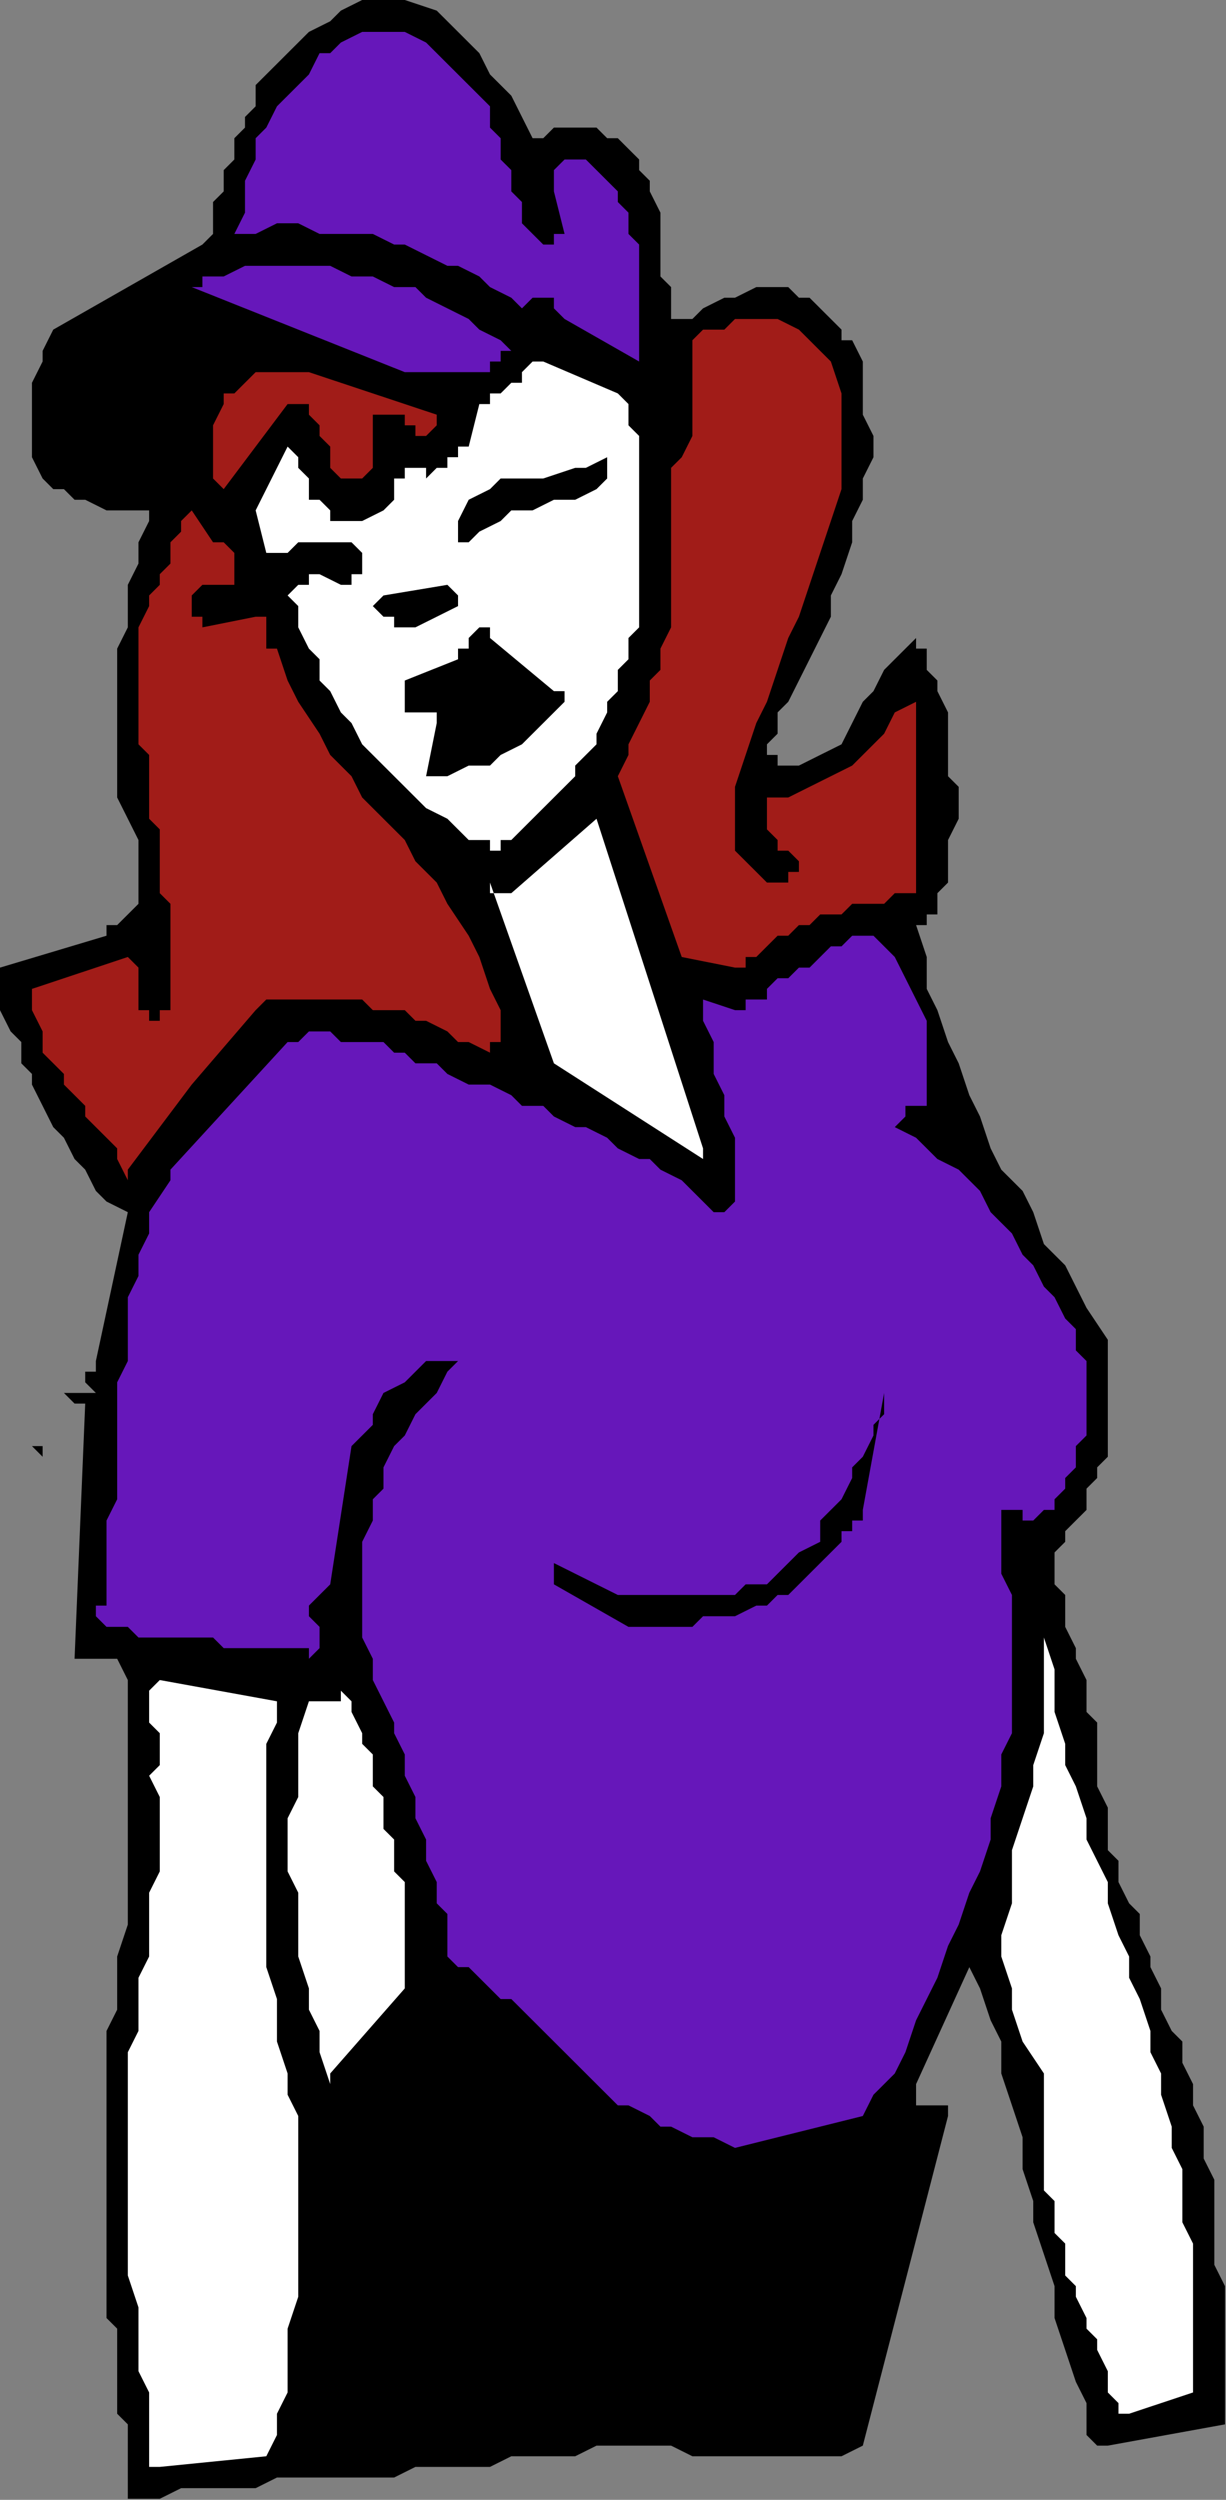 <?xml version="1.0" encoding="UTF-8" standalone="no"?>
<svg
   xmlns:dc="http://purl.org/dc/elements/1.1/"
   xmlns:cc="http://creativecommons.org/ns#"
   xmlns:rdf="http://www.w3.org/1999/02/22-rdf-syntax-ns#"
   xmlns:svg="http://www.w3.org/2000/svg"
   xmlns="http://www.w3.org/2000/svg"
   xmlns:sodipodi="http://sodipodi.sourceforge.net/DTD/sodipodi-0.dtd"
   xmlns:inkscape="http://www.inkscape.org/namespaces/inkscape"
   version="1.0"
   width="30.556mm"
   height="62.281mm"
   id="svg43"
   sodipodi:docname="FSA06157.WMF">
  <rect width="100%" height="100%" fill="#808080" stroke="none"/>
  <sodipodi:namedview
     pagecolor="#ffffff"
     bordercolor="#666666"
     borderopacity="1"
     objecttolerance="10"
     gridtolerance="10"
     guidetolerance="10"
     inkscape:pageopacity="0"
     inkscape:pageshadow="2"
     inkscape:window-width="640"
     inkscape:window-height="480"
     id="namedview45" />
  <defs
     id="defs3">
    <pattern
       id="WMFhbasepattern"
       patternUnits="userSpaceOnUse"
       width="6"
       height="6"
       x="0"
       y="0" />
  </defs>
  <path
     style="fill:#000000;fill-rule:evenodd;fill-opacity:1;stroke:none;"
     d="  M 13.044,235.296   L 15.051,235.296   L 17.058,234.295   L 20.068,234.295   L 22.075,234.295   L 24.082,234.295   L 26.089,233.293   L 28.095,233.293   L 30.102,233.293   L 33.112,233.293   L 35.119,233.293   L 37.126,233.293   L 39.133,232.292   L 41.14,232.292   L 43.147,232.292   L 46.157,232.292   L 48.164,231.291   L 50.17,231.291   L 52.177,231.291   L 54.184,231.291   L 56.191,230.29   L 58.198,230.29   L 60.205,230.29   L 63.215,230.29   L 65.222,231.291   L 67.228,231.291   L 69.235,231.291   L 71.242,231.291   L 73.249,231.291   L 75.256,231.291   L 77.262,231.291   L 79.269,231.291   L 81.276,230.29   L 89.303,199.251   L 89.303,198.249   L 89.303,198.249   L 89.303,198.249   L 88.3,198.249   L 88.3,198.249   L 87.297,198.249   L 87.297,198.249   L 86.293,198.249   L 86.293,197.248   L 86.293,197.248   L 86.293,197.248   L 86.293,196.247   L 91.31,185.233   L 92.314,187.236   L 93.317,190.239   L 94.32,192.242   L 94.32,195.246   L 95.324,198.249   L 96.327,201.253   L 96.327,204.257   L 97.331,207.261   L 97.331,209.263   L 98.334,212.267   L 99.337,215.271   L 99.337,218.275   L 100.341,221.278   L 101.344,224.282   L 102.348,226.285   L 102.348,229.288   L 103.351,230.29   L 103.351,230.29   L 104.355,230.29   L 104.355,230.29   L 115.392,228.287   L 115.392,226.285   L 115.392,224.282   L 115.392,222.28   L 115.392,220.277   L 115.392,218.275   L 115.392,216.272   L 115.392,215.271   L 114.389,213.268   L 114.389,211.266   L 114.389,209.263   L 114.389,207.261   L 114.389,205.258   L 113.385,203.256   L 113.385,201.253   L 113.385,200.252   L 112.382,198.249   L 112.382,196.247   L 111.378,194.244   L 111.378,192.242   L 110.375,191.241   L 109.372,189.238   L 109.372,187.236   L 108.368,185.233   L 108.368,184.232   L 107.365,182.229   L 107.365,180.227   L 106.361,179.225   L 105.358,177.223   L 105.358,175.22   L 104.355,174.219   L 104.355,172.217   L 104.355,170.214   L 103.351,168.212   L 103.351,167.21   L 103.351,165.208   L 103.351,164.207   L 103.351,162.204   L 102.348,161.203   L 102.348,159.2   L 102.348,158.199   L 101.344,156.196   L 101.344,155.195   L 100.341,153.193   L 100.341,152.191   L 100.341,150.189   L 99.337,149.188   L 99.337,147.185   L 99.337,146.184   L 100.341,145.183   L 100.341,144.181   L 101.344,143.18   L 102.348,142.179   L 102.348,140.176   L 103.351,139.175   L 103.351,138.174   L 104.355,137.173   L 104.355,135.17   L 104.355,134.169   L 104.355,133.168   L 104.355,131.165   L 104.355,130.164   L 104.355,128.161   L 104.355,127.16   L 104.355,126.159   L 102.348,123.155   L 101.344,121.152   L 100.341,119.15   L 98.334,117.147   L 97.331,114.144   L 96.327,112.141   L 94.32,110.139   L 93.317,108.136   L 92.314,105.132   L 91.31,103.13   L 90.307,100.126   L 89.303,98.123   L 88.3,95.12   L 87.297,93.117   L 87.297,90.113   L 86.293,87.11   L 87.297,87.11   L 87.297,86.108   L 88.3,86.108   L 88.3,86.108   L 88.3,84.106   L 89.303,83.105   L 89.303,81.102   L 89.303,80.101   L 89.303,79.1   L 90.307,77.097   L 90.307,76.096   L 90.307,74.093   L 89.303,73.092   L 89.303,71.089   L 89.303,70.088   L 89.303,68.086   L 89.303,67.084   L 88.3,65.082   L 88.3,64.081   L 87.297,63.079   L 87.297,62.078   L 87.297,61.077   L 86.293,61.077   L 86.293,60.076   L 84.286,62.078   L 83.283,63.079   L 82.28,65.082   L 81.276,66.083   L 80.273,68.086   L 79.269,70.088   L 77.262,71.089   L 75.256,72.091   L 75.256,72.091   L 74.252,72.091   L 74.252,72.091   L 73.249,72.091   L 73.249,71.089   L 72.245,71.089   L 72.245,70.088   L 73.249,69.087   L 73.249,68.086   L 73.249,67.084   L 74.252,66.083   L 74.252,66.083   L 75.256,64.081   L 76.259,62.078   L 77.262,60.076   L 78.266,58.073   L 78.266,56.071   L 79.269,54.068   L 80.273,51.064   L 80.273,49.062   L 81.276,47.059   L 81.276,45.057   L 82.28,43.054   L 82.28,41.052   L 81.276,39.049   L 81.276,36.045   L 81.276,34.043   L 80.273,32.04   L 79.269,32.04   L 79.269,31.039   L 78.266,30.038   L 78.266,30.038   L 77.262,29.037   L 77.262,29.037   L 76.259,28.035   L 75.256,28.035   L 74.252,27.034   L 72.245,27.034   L 71.242,27.034   L 69.235,28.035   L 68.232,28.035   L 66.225,29.037   L 65.222,30.038   L 63.215,30.038   L 63.215,29.037   L 63.215,28.035   L 63.215,27.034   L 62.211,26.033   L 62.211,24.03   L 62.211,23.029   L 62.211,22.028   L 62.211,21.026   L 62.211,20.025   L 61.208,18.023   L 61.208,17.021   L 60.205,16.02   L 60.205,15.019   L 59.201,14.018   L 58.198,13.016   L 57.194,13.016   L 56.191,12.015   L 55.187,12.015   L 54.184,12.015   L 53.181,12.015   L 53.181,12.015   L 52.177,12.015   L 51.174,13.016   L 50.17,13.016   L 49.167,11.014   L 48.164,9.011   L 46.157,7.009   L 45.153,5.006   L 43.147,3.004   L 41.14,1.001   L 38.13,0   L 35.119,0   L 34.116,0   L 32.109,1.001   L 31.106,2.003   L 29.099,3.004   L 28.095,4.005   L 27.092,5.006   L 26.089,6.008   L 25.085,7.009   L 24.082,8.01   L 24.082,9.011   L 24.082,10.013   L 23.078,11.014   L 23.078,12.015   L 22.075,13.016   L 22.075,14.018   L 22.075,15.019   L 21.072,16.02   L 21.072,17.021   L 21.072,18.023   L 20.068,19.024   L 20.068,20.025   L 20.068,21.026   L 20.068,22.028   L 19.065,23.029   L 5.017,31.039   L 4.014,33.042   L 4.014,34.043   L 3.01,36.045   L 3.01,38.048   L 3.01,39.049   L 3.01,41.052   L 3.01,43.054   L 4.014,45.057   L 5.017,46.058   L 6.02,46.058   L 7.024,47.059   L 8.027,47.059   L 10.034,48.06   L 11.037,48.06   L 13.044,48.06   L 14.048,48.06   L 14.048,49.062   L 13.044,51.064   L 13.044,53.067   L 12.041,55.069   L 12.041,57.072   L 12.041,59.074   L 11.037,61.077   L 11.037,63.079   L 11.037,65.082   L 11.037,67.084   L 11.037,69.087   L 11.037,71.089   L 11.037,73.092   L 11.037,75.094   L 12.041,77.097   L 13.044,79.1   L 13.044,80.101   L 13.044,82.103   L 13.044,83.105   L 13.044,84.106   L 13.044,85.107   L 12.041,86.108   L 12.041,86.108   L 11.037,87.11   L 11.037,87.11   L 10.034,87.11   L 10.034,88.111   L 10.034,88.111   L 0,91.115   L 0,92.116   L 0,94.118   L 0,95.12   L 1.003,97.122   L 2.007,98.123   L 2.007,100.126   L 3.01,101.127   L 3.01,102.128   L 4.014,104.131   L 5.017,106.134   L 6.02,107.135   L 7.024,109.137   L 8.027,110.139   L 9.031,112.141   L 10.034,113.142   L 12.041,114.144   L 9.031,128.161   L 9.031,129.162   L 8.027,129.162   L 8.027,130.164   L 9.031,131.165   L 8.027,131.165   L 8.027,131.165   L 7.024,131.165   L 7.024,131.165   L 6.02,131.165   L 6.02,131.165   L 5.017,131.165   L 5.017,131.165   L 5.017,131.165   L 6.02,131.165   L 6.02,131.165   L 6.02,131.165   L 7.024,132.166   L 7.024,132.166   L 7.024,132.166   L 8.027,132.166   L 7.024,156.196   L 7.024,156.196   L 8.027,156.196   L 8.027,156.196   L 9.031,156.196   L 9.031,156.196   L 10.034,156.196   L 11.037,156.196   L 11.037,156.196   L 12.041,158.199   L 12.041,159.2   L 12.041,160.202   L 12.041,161.203   L 12.041,163.205   L 12.041,165.208   L 12.041,166.209   L 12.041,168.212   L 12.041,170.214   L 12.041,173.218   L 12.041,176.222   L 12.041,178.224   L 12.041,181.228   L 11.037,184.232   L 11.037,186.234   L 11.037,189.238   L 10.034,191.241   L 10.034,194.244   L 10.034,197.248   L 10.034,199.251   L 10.034,202.254   L 10.034,205.258   L 10.034,207.261   L 10.034,210.265   L 10.034,212.267   L 10.034,213.268   L 10.034,215.271   L 10.034,216.272   L 10.034,218.275   L 11.037,219.276   L 11.037,221.278   L 11.037,222.28   L 11.037,224.282   L 11.037,226.285   L 11.037,227.286   L 12.041,228.287   L 12.041,230.29   L 12.041,232.292   L 12.041,233.293   L 12.041,235.296   L 12.041,235.296   L 12.041,235.296   L 13.044,235.296   L 13.044,235.296  z "
     id="path5" />
  <path
     style="fill:#ffffff;fill-rule:evenodd;fill-opacity:1;stroke:none;"
     d="  M 15.051,232.292   L 25.085,231.291   L 26.089,229.288   L 26.089,227.286   L 27.092,225.283   L 27.092,223.281   L 27.092,221.278   L 27.092,219.276   L 28.095,216.272   L 28.095,214.27   L 28.095,212.267   L 28.095,210.265   L 28.095,208.262   L 28.095,206.259   L 28.095,203.256   L 28.095,201.253   L 28.095,199.251   L 27.092,197.248   L 27.092,195.246   L 26.089,192.242   L 26.089,190.239   L 26.089,188.237   L 25.085,185.233   L 25.085,183.231   L 25.085,181.228   L 25.085,178.224   L 25.085,176.222   L 25.085,174.219   L 25.085,171.215   L 25.085,169.213   L 25.085,167.21   L 25.085,164.207   L 26.089,162.204   L 26.089,160.202   L 15.051,158.199   L 14.048,159.2   L 14.048,160.202   L 14.048,161.203   L 14.048,162.204   L 15.051,163.205   L 15.051,164.207   L 15.051,166.209   L 14.048,167.21   L 15.051,169.213   L 15.051,171.215   L 15.051,173.218   L 15.051,175.22   L 15.051,176.222   L 14.048,178.224   L 14.048,180.227   L 14.048,182.229   L 14.048,184.232   L 13.044,186.234   L 13.044,188.237   L 13.044,190.239   L 13.044,191.241   L 12.041,193.243   L 12.041,195.246   L 12.041,197.248   L 12.041,199.251   L 12.041,201.253   L 12.041,204.257   L 12.041,206.259   L 12.041,208.262   L 12.041,210.265   L 12.041,212.267   L 12.041,214.27   L 13.044,217.273   L 13.044,219.276   L 13.044,221.278   L 13.044,223.281   L 14.048,225.283   L 14.048,227.286   L 14.048,229.288   L 14.048,232.292   L 14.048,232.292   L 15.051,232.292   L 15.051,232.292   L 15.051,232.292  z "
     id="path7" />
  <path
     style="fill:#000000;fill-rule:evenodd;fill-opacity:1;stroke:none;"
     d="  M 30.102,230.29   L 33.112,230.29   L 36.123,230.29   L 39.133,230.29   L 42.143,230.29   L 45.153,230.29   L 48.164,229.288   L 51.174,229.288   L 54.184,229.288   L 57.194,228.287   L 60.205,228.287   L 63.215,228.287   L 66.225,228.287   L 69.235,228.287   L 72.245,228.287   L 75.256,228.287   L 78.266,229.288   L 79.269,227.286   L 79.269,226.285   L 80.273,224.282   L 81.276,223.281   L 81.276,221.278   L 82.28,220.277   L 82.28,218.275   L 83.283,217.273   L 83.283,215.271   L 83.283,214.27   L 84.286,212.267   L 84.286,211.266   L 85.29,209.263   L 85.29,208.262   L 86.293,206.259   L 86.293,205.258   L 86.293,204.257   L 86.293,204.257   L 86.293,203.256   L 86.293,202.254   L 87.297,202.254   L 87.297,201.253   L 87.297,201.253   L 87.297,200.252   L 86.293,201.253   L 85.29,201.253   L 85.29,201.253   L 84.286,201.253   L 83.283,201.253   L 83.283,202.254   L 82.28,202.254   L 81.276,202.254   L 80.273,203.256   L 78.266,203.256   L 77.262,204.257   L 75.256,204.257   L 74.252,204.257   L 73.249,205.258   L 71.242,205.258   L 70.239,205.258   L 68.232,205.258   L 67.228,205.258   L 65.222,204.257   L 64.218,204.257   L 63.215,204.257   L 61.208,203.256   L 60.205,203.256   L 59.201,202.254   L 57.194,201.253   L 56.191,200.252   L 54.184,199.251   L 53.181,198.249   L 52.177,196.247   L 51.174,195.246   L 50.17,194.244   L 49.167,193.243   L 48.164,192.242   L 47.16,192.242   L 46.157,191.241   L 45.153,191.241   L 45.153,190.239   L 44.15,189.238   L 43.147,189.238   L 42.143,188.237   L 31.106,200.252   L 30.102,229.288   L 30.102,229.288   L 30.102,229.288   L 30.102,230.29   L 30.102,230.29   L 30.102,230.29   L 30.102,230.29   L 30.102,230.29   L 30.102,230.29  z "
     id="path9" />
  <path
     style="fill:#ffffff;fill-rule:evenodd;fill-opacity:1;stroke:none;"
     d="  M 106.361,227.286   L 112.382,225.283   L 112.382,222.28   L 112.382,220.277   L 112.382,218.275   L 112.382,215.271   L 112.382,213.268   L 112.382,211.266   L 111.378,209.263   L 111.378,206.259   L 111.378,204.257   L 110.375,202.254   L 110.375,200.252   L 109.372,197.248   L 109.372,195.246   L 108.368,193.243   L 108.368,191.241   L 107.365,188.237   L 106.361,186.234   L 106.361,184.232   L 105.358,182.229   L 104.355,179.225   L 104.355,177.223   L 103.351,175.22   L 102.348,173.218   L 102.348,171.215   L 101.344,168.212   L 100.341,166.209   L 100.341,164.207   L 99.337,161.203   L 99.337,159.2   L 99.337,157.198   L 98.334,154.194   L 98.334,152.191   L 98.334,155.195   L 98.334,157.198   L 98.334,160.202   L 98.334,163.205   L 97.331,166.209   L 97.331,168.212   L 96.327,171.215   L 95.324,174.219   L 95.324,176.222   L 95.324,179.225   L 94.32,182.229   L 94.32,184.232   L 95.324,187.236   L 95.324,189.238   L 96.327,192.242   L 98.334,195.246   L 98.334,196.247   L 98.334,197.248   L 98.334,199.251   L 98.334,200.252   L 98.334,202.254   L 98.334,203.256   L 98.334,204.257   L 98.334,206.259   L 99.337,207.261   L 99.337,208.262   L 99.337,210.265   L 100.341,211.266   L 100.341,212.267   L 100.341,214.27   L 101.344,215.271   L 101.344,216.272   L 102.348,218.275   L 102.348,219.276   L 103.351,220.277   L 103.351,221.278   L 104.355,223.281   L 104.355,224.282   L 104.355,225.283   L 105.358,226.285   L 105.358,226.285   L 105.358,227.286   L 105.358,227.286   L 106.361,227.286  z "
     id="path11" />
  <path
     style="fill:#6617ba;fill-rule:evenodd;fill-opacity:1;stroke:none;"
     d="  M 69.235,202.254   L 81.276,199.251   L 82.28,197.248   L 84.286,195.246   L 85.29,193.243   L 86.293,190.239   L 87.297,188.237   L 88.3,186.234   L 89.303,183.231   L 90.307,181.228   L 91.31,178.224   L 92.314,176.222   L 93.317,173.218   L 93.317,171.215   L 94.32,168.212   L 94.32,165.208   L 95.324,163.205   L 95.324,160.202   L 95.324,158.199   L 95.324,156.196   L 95.324,155.195   L 95.324,153.193   L 95.324,151.19   L 95.324,150.189   L 94.32,148.186   L 94.32,147.185   L 94.32,144.181   L 94.32,144.181   L 94.32,143.18   L 94.32,143.18   L 94.32,142.179   L 95.324,142.179   L 95.324,142.179   L 95.324,142.179   L 96.327,142.179   L 96.327,142.179   L 96.327,143.18   L 97.331,143.18   L 97.331,143.18   L 98.334,142.179   L 99.337,142.179   L 99.337,141.178   L 100.341,140.176   L 100.341,139.175   L 101.344,138.174   L 101.344,137.173   L 101.344,136.171   L 102.348,135.17   L 102.348,134.169   L 102.348,133.168   L 102.348,131.165   L 102.348,130.164   L 102.348,129.162   L 102.348,128.161   L 101.344,127.16   L 101.344,125.157   L 100.341,124.156   L 99.337,122.154   L 98.334,121.152   L 97.331,119.15   L 96.327,118.149   L 95.324,116.146   L 94.32,115.145   L 93.317,114.144   L 92.314,112.141   L 91.31,111.14   L 90.307,110.139   L 88.3,109.137   L 87.297,108.136   L 86.293,107.135   L 84.286,106.134   L 85.29,105.132   L 85.29,104.131   L 85.29,104.131   L 86.293,104.131   L 86.293,104.131   L 87.297,104.131   L 87.297,104.131   L 87.297,104.131   L 87.297,102.128   L 87.297,100.126   L 87.297,98.123   L 87.297,96.121   L 86.293,94.118   L 85.29,92.116   L 84.286,90.113   L 83.283,89.112   L 82.28,88.111   L 81.276,88.111   L 80.273,88.111   L 79.269,89.112   L 78.266,89.112   L 77.262,90.113   L 76.259,91.115   L 75.256,91.115   L 74.252,92.116   L 73.249,92.116   L 72.245,93.117   L 72.245,94.118   L 71.242,94.118   L 70.239,94.118   L 70.239,95.12   L 69.235,95.12   L 66.225,94.118   L 66.225,95.12   L 66.225,96.121   L 67.228,98.123   L 67.228,99.125   L 67.228,100.126   L 67.228,101.127   L 68.232,103.13   L 68.232,104.131   L 68.232,105.132   L 69.235,107.135   L 69.235,108.136   L 69.235,109.137   L 69.235,110.139   L 69.235,112.141   L 69.235,113.142   L 68.232,114.144   L 68.232,114.144   L 68.232,114.144   L 67.228,114.144   L 67.228,114.144   L 66.225,113.142   L 65.222,112.141   L 64.218,111.14   L 62.211,110.139   L 61.208,109.137   L 60.205,109.137   L 58.198,108.136   L 57.194,107.135   L 55.187,106.134   L 54.184,106.134   L 52.177,105.132   L 51.174,104.131   L 49.167,104.131   L 48.164,103.13   L 46.157,102.128   L 45.153,102.128   L 44.15,102.128   L 42.143,101.127   L 41.14,100.126   L 40.136,100.126   L 39.133,100.126   L 38.13,99.125   L 37.126,99.125   L 36.123,98.123   L 35.119,98.123   L 33.112,98.123   L 32.109,98.123   L 31.106,97.122   L 30.102,97.122   L 29.099,97.122   L 28.095,98.123   L 27.092,98.123   L 16.055,110.139   L 16.055,110.139   L 16.055,110.139   L 16.055,110.139   L 16.055,111.14   L 14.048,114.144   L 14.048,116.146   L 13.044,118.149   L 13.044,120.151   L 12.041,122.154   L 12.041,124.156   L 12.041,126.159   L 12.041,128.161   L 11.037,130.164   L 11.037,132.166   L 11.037,134.169   L 11.037,137.173   L 11.037,139.175   L 11.037,141.178   L 10.034,143.18   L 10.034,145.183   L 10.034,147.185   L 10.034,148.186   L 10.034,148.186   L 10.034,149.188   L 10.034,150.189   L 10.034,150.189   L 10.034,151.19   L 9.031,151.19   L 9.031,152.191   L 10.034,153.193   L 11.037,153.193   L 12.041,153.193   L 13.044,154.194   L 14.048,154.194   L 15.051,154.194   L 16.055,154.194   L 17.058,154.194   L 18.061,154.194   L 19.065,154.194   L 20.068,154.194   L 21.072,155.195   L 22.075,155.195   L 23.078,155.195   L 24.082,155.195   L 25.085,155.195   L 26.089,155.195   L 26.089,155.195   L 27.092,155.195   L 27.092,155.195   L 28.095,155.195   L 28.095,155.195   L 29.099,155.195   L 29.099,156.196   L 30.102,155.195   L 30.102,155.195   L 30.102,154.194   L 30.102,153.193   L 30.102,153.193   L 30.102,153.193   L 29.099,152.191   L 29.099,151.19   L 31.106,149.188   L 33.112,136.171   L 34.116,135.17   L 35.119,134.169   L 35.119,133.168   L 36.123,131.165   L 38.13,130.164   L 39.133,129.162   L 40.136,128.161   L 41.14,128.161   L 42.143,128.161   L 42.143,128.161   L 43.147,128.161   L 43.147,128.161   L 42.143,129.162   L 41.14,131.165   L 40.136,132.166   L 39.133,133.168   L 38.13,135.17   L 37.126,136.171   L 36.123,138.174   L 36.123,140.176   L 35.119,141.178   L 35.119,143.18   L 34.116,145.183   L 34.116,147.185   L 34.116,148.186   L 34.116,150.189   L 34.116,152.191   L 34.116,154.194   L 35.119,156.196   L 35.119,158.199   L 36.123,160.202   L 37.126,162.204   L 37.126,163.205   L 38.13,165.208   L 38.13,167.21   L 39.133,169.213   L 39.133,171.215   L 40.136,173.218   L 40.136,175.22   L 41.14,177.223   L 41.14,179.225   L 42.143,180.227   L 42.143,182.229   L 42.143,184.232   L 43.147,185.233   L 44.15,185.233   L 45.153,186.234   L 46.157,187.236   L 47.16,188.237   L 48.164,188.237   L 49.167,189.238   L 50.17,190.239   L 51.174,191.241   L 52.177,192.242   L 53.181,193.243   L 54.184,194.244   L 55.187,195.246   L 56.191,196.247   L 57.194,197.248   L 58.198,198.249   L 59.201,198.249   L 61.208,199.251   L 62.211,200.252   L 63.215,200.252   L 65.222,201.253   L 66.225,201.253   L 67.228,201.253   L 69.235,202.254  z "
     id="path13" />
  <path
     style="fill:#ffffff;fill-rule:evenodd;fill-opacity:1;stroke:none;"
     d="  M 31.106,195.246   L 38.13,187.236   L 38.13,186.234   L 38.13,185.233   L 38.13,184.232   L 38.13,183.231   L 38.13,182.229   L 38.13,181.228   L 38.13,180.227   L 38.13,178.224   L 38.13,177.223   L 37.126,176.222   L 37.126,175.22   L 37.126,174.219   L 37.126,173.218   L 36.123,172.217   L 36.123,170.214   L 36.123,169.213   L 35.119,168.212   L 35.119,166.209   L 35.119,165.208   L 34.116,164.207   L 34.116,163.205   L 33.112,161.203   L 33.112,160.202   L 32.109,159.2   L 32.109,160.202   L 31.106,160.202   L 31.106,160.202   L 30.102,160.202   L 29.099,160.202   L 29.099,160.202   L 29.099,160.202   L 29.099,160.202   L 28.095,163.205   L 28.095,165.208   L 28.095,167.21   L 28.095,169.213   L 27.092,171.215   L 27.092,173.218   L 27.092,176.222   L 28.095,178.224   L 28.095,180.227   L 28.095,182.229   L 28.095,184.232   L 29.099,187.236   L 29.099,189.238   L 30.102,191.241   L 30.102,193.243   L 31.106,196.247   L 31.106,195.246   L 31.106,195.246   L 31.106,195.246   L 31.106,195.246  z "
     id="path15" />
  <path
     style="fill:#000000;fill-rule:evenodd;fill-opacity:1;stroke:none;"
     d="  M 59.201,153.193   L 61.208,153.193   L 62.211,153.193   L 64.218,153.193   L 65.222,153.193   L 66.225,152.191   L 68.232,152.191   L 69.235,152.191   L 71.242,151.19   L 72.245,151.19   L 73.249,150.189   L 74.252,150.189   L 75.256,149.188   L 76.259,148.186   L 77.262,147.185   L 78.266,146.184   L 79.269,145.183   L 79.269,144.181   L 80.273,144.181   L 80.273,144.181   L 80.273,143.18   L 81.276,143.18   L 81.276,143.18   L 81.276,142.179   L 81.276,142.179   L 83.283,131.165   L 83.283,133.168   L 82.28,134.169   L 82.28,135.17   L 81.276,137.173   L 80.273,138.174   L 80.273,139.175   L 79.269,141.178   L 78.266,142.179   L 77.262,143.18   L 77.262,145.183   L 75.256,146.184   L 74.252,147.185   L 73.249,148.186   L 72.245,149.188   L 70.239,149.188   L 69.235,150.189   L 67.228,150.189   L 66.225,150.189   L 64.218,150.189   L 62.211,150.189   L 61.208,150.189   L 59.201,150.189   L 58.198,150.189   L 56.191,149.188   L 52.177,147.185   L 52.177,147.185   L 52.177,148.186   L 52.177,149.188   L 52.177,149.188   L 59.201,153.193  z "
     id="path17" />
  <path
     style="fill:#000000;fill-rule:evenodd;fill-opacity:1;stroke:none;"
     d="  M 4.014,138.174   L 4.014,137.173   L 4.014,137.173   L 4.014,136.171   L 4.014,136.171   L 3.01,136.171   L 4.014,137.173   L 4.014,137.173   L 4.014,138.174   L 4.014,138.174   L 4.014,138.174   L 4.014,138.174   L 4.014,138.174  z "
     id="path19" />
  <path
     style="fill:#a11c18;fill-rule:evenodd;fill-opacity:1;stroke:none;"
     d="  M 12.041,110.139   L 18.061,102.128   L 24.082,95.12   L 25.085,94.118   L 27.092,94.118   L 28.095,94.118   L 30.102,94.118   L 31.106,94.118   L 32.109,94.118   L 34.116,94.118   L 35.119,95.12   L 36.123,95.12   L 38.13,95.12   L 39.133,96.121   L 40.136,96.121   L 42.143,97.122   L 43.147,98.123   L 44.15,98.123   L 46.157,99.125   L 46.157,98.123   L 47.16,98.123   L 47.16,98.123   L 47.16,98.123   L 47.16,95.12   L 46.157,93.117   L 45.153,90.113   L 44.15,88.111   L 42.143,85.107   L 41.14,83.105   L 39.133,81.102   L 38.13,79.1   L 36.123,77.097   L 34.116,75.094   L 33.112,73.092   L 31.106,71.089   L 30.102,69.087   L 28.095,66.083   L 27.092,64.081   L 26.089,61.077   L 26.089,61.077   L 25.085,61.077   L 25.085,60.076   L 25.085,60.076   L 25.085,59.074   L 25.085,59.074   L 25.085,58.073   L 24.082,58.073   L 19.065,59.074   L 19.065,59.074   L 19.065,58.073   L 18.061,58.073   L 18.061,58.073   L 18.061,57.072   L 18.061,56.071   L 18.061,56.071   L 18.061,56.071   L 19.065,55.069   L 19.065,55.069   L 20.068,55.069   L 20.068,55.069   L 21.072,55.069   L 21.072,55.069   L 22.075,55.069   L 22.075,55.069   L 22.075,52.065   L 21.072,51.064   L 21.072,51.064   L 21.072,51.064   L 20.068,51.064   L 18.061,48.06   L 17.058,49.062   L 17.058,50.063   L 16.055,51.064   L 16.055,53.067   L 15.051,54.068   L 15.051,55.069   L 14.048,56.071   L 14.048,57.072   L 13.044,59.074   L 13.044,60.076   L 13.044,61.077   L 13.044,62.078   L 13.044,64.081   L 13.044,65.082   L 13.044,66.083   L 13.044,68.086   L 13.044,70.088   L 14.048,71.089   L 14.048,73.092   L 14.048,75.094   L 14.048,77.097   L 15.051,78.098   L 15.051,80.101   L 15.051,82.103   L 15.051,84.106   L 16.055,85.107   L 16.055,87.11   L 16.055,89.112   L 16.055,90.113   L 16.055,92.116   L 16.055,94.118   L 16.055,95.12   L 15.051,95.12   L 15.051,96.121   L 15.051,96.121   L 14.048,96.121   L 14.048,95.12   L 13.044,95.12   L 13.044,94.118   L 13.044,93.117   L 13.044,92.116   L 13.044,91.115   L 13.044,91.115   L 12.041,90.113   L 3.01,93.117   L 3.01,94.118   L 3.01,95.12   L 4.014,97.122   L 4.014,98.123   L 4.014,99.125   L 5.017,100.126   L 6.02,101.127   L 6.02,102.128   L 7.024,103.13   L 8.027,104.131   L 8.027,105.132   L 9.031,106.134   L 10.034,107.135   L 11.037,108.136   L 11.037,109.137   L 12.041,111.14   L 12.041,111.14   L 12.041,110.139   L 12.041,110.139   L 12.041,110.139  z "
     id="path21" />
  <path
     style="fill:#ffffff;fill-rule:evenodd;fill-opacity:1;stroke:none;"
     d="  M 66.225,108.136   L 56.191,77.097   L 48.164,84.106   L 47.16,84.106   L 47.16,84.106   L 46.157,84.106   L 46.157,83.105   L 52.177,100.126   L 66.225,109.137   L 66.225,109.137   L 66.225,108.136   L 66.225,108.136   L 66.225,108.136  z "
     id="path23" />
  <path
     style="fill:#a11c18;fill-rule:evenodd;fill-opacity:1;stroke:none;"
     d="  M 70.239,91.115   L 70.239,90.113   L 71.242,90.113   L 72.245,89.112   L 73.249,88.111   L 74.252,88.111   L 75.256,87.11   L 76.259,87.11   L 77.262,86.108   L 78.266,86.108   L 79.269,86.108   L 80.273,85.107   L 81.276,85.107   L 83.283,85.107   L 84.286,84.106   L 85.29,84.106   L 86.293,84.106   L 86.293,66.083   L 84.286,67.084   L 83.283,69.087   L 82.28,70.088   L 80.273,72.091   L 78.266,73.092   L 76.259,74.093   L 74.252,75.094   L 72.245,75.094   L 72.245,75.094   L 72.245,75.094   L 72.245,76.096   L 72.245,76.096   L 72.245,77.097   L 72.245,77.097   L 72.245,78.098   L 73.249,79.1   L 73.249,79.1   L 73.249,80.101   L 74.252,80.101   L 75.256,81.102   L 75.256,81.102   L 75.256,81.102   L 75.256,82.103   L 75.256,82.103   L 74.252,82.103   L 74.252,83.105   L 73.249,83.105   L 73.249,83.105   L 72.245,83.105   L 72.245,83.105   L 71.242,82.103   L 71.242,82.103   L 70.239,81.102   L 70.239,81.102   L 69.235,80.101   L 69.235,79.1   L 69.235,77.097   L 69.235,74.093   L 70.239,71.089   L 71.242,68.086   L 72.245,66.083   L 73.249,63.079   L 74.252,60.076   L 75.256,58.073   L 76.259,55.069   L 77.262,52.065   L 78.266,49.062   L 79.269,46.058   L 79.269,43.054   L 79.269,40.05   L 79.269,37.047   L 78.266,34.043   L 77.262,33.042   L 77.262,33.042   L 76.259,32.04   L 76.259,32.04   L 75.256,31.039   L 73.249,30.038   L 72.245,30.038   L 70.239,30.038   L 69.235,30.038   L 68.232,31.039   L 66.225,31.039   L 65.222,32.04   L 65.222,34.043   L 65.222,35.044   L 65.222,37.047   L 65.222,38.048   L 65.222,40.05   L 65.222,41.052   L 64.218,43.054   L 63.215,44.055   L 63.215,46.058   L 63.215,48.06   L 63.215,49.062   L 63.215,51.064   L 63.215,53.067   L 63.215,55.069   L 63.215,57.072   L 63.215,59.074   L 62.211,61.077   L 62.211,63.079   L 61.208,64.081   L 61.208,66.083   L 60.205,68.086   L 59.201,70.088   L 59.201,71.089   L 58.198,73.092   L 64.218,90.113   L 69.235,91.115   L 69.235,91.115   L 69.235,91.115   L 69.235,91.115   L 70.239,91.115  z "
     id="path25" />
  <path
     style="fill:#ffffff;fill-rule:evenodd;fill-opacity:1;stroke:none;"
     d="  M 47.16,79.1   L 48.164,79.1   L 49.167,78.098   L 50.17,77.097   L 51.174,76.096   L 52.177,75.094   L 53.181,74.093   L 54.184,73.092   L 54.184,72.091   L 55.187,71.089   L 56.191,70.088   L 56.191,69.087   L 57.194,67.084   L 57.194,66.083   L 58.198,65.082   L 58.198,63.079   L 59.201,62.078   L 59.201,60.076   L 60.205,59.074   L 60.205,57.072   L 60.205,55.069   L 60.205,54.068   L 60.205,52.065   L 60.205,50.063   L 60.205,49.062   L 60.205,47.059   L 60.205,46.058   L 60.205,44.055   L 60.205,43.054   L 60.205,41.052   L 59.201,40.05   L 59.201,38.048   L 58.198,37.047   L 51.174,34.043   L 50.17,34.043   L 49.167,35.044   L 49.167,36.045   L 48.164,36.045   L 47.16,37.047   L 46.157,37.047   L 46.157,38.048   L 45.153,38.048   L 44.15,42.053   L 43.147,42.053   L 43.147,43.054   L 42.143,43.054   L 42.143,43.054   L 42.143,44.055   L 41.14,44.055   L 41.14,44.055   L 40.136,45.057   L 40.136,44.055   L 39.133,44.055   L 39.133,44.055   L 38.13,44.055   L 38.13,44.055   L 38.13,45.057   L 37.126,45.057   L 37.126,46.058   L 37.126,46.058   L 37.126,47.059   L 37.126,47.059   L 36.123,48.06   L 34.116,49.062   L 33.112,49.062   L 32.109,49.062   L 31.106,49.062   L 31.106,48.06   L 30.102,47.059   L 29.099,47.059   L 29.099,46.058   L 29.099,45.057   L 28.095,44.055   L 28.095,44.055   L 28.095,43.054   L 27.092,42.053   L 24.082,48.06   L 25.085,52.065   L 26.089,52.065   L 27.092,52.065   L 28.095,51.064   L 29.099,51.064   L 31.106,51.064   L 32.109,51.064   L 33.112,51.064   L 34.116,52.065   L 34.116,53.067   L 34.116,53.067   L 34.116,53.067   L 34.116,54.068   L 34.116,54.068   L 33.112,54.068   L 33.112,55.069   L 32.109,55.069   L 30.102,54.068   L 29.099,54.068   L 29.099,55.069   L 28.095,55.069   L 27.092,56.071   L 28.095,57.072   L 28.095,59.074   L 29.099,61.077   L 30.102,62.078   L 30.102,64.081   L 31.106,65.082   L 32.109,67.084   L 33.112,68.086   L 34.116,70.088   L 35.119,71.089   L 36.123,72.091   L 38.13,74.093   L 39.133,75.094   L 40.136,76.096   L 42.143,77.097   L 43.147,78.098   L 44.15,79.1   L 44.15,79.1   L 45.153,79.1   L 45.153,79.1   L 45.153,79.1   L 46.157,79.1   L 46.157,80.101   L 46.157,80.101   L 46.157,80.101   L 47.16,80.101   L 47.16,79.1   L 47.16,79.1  z "
     id="path27" />
  <path
     style="fill:#000000;fill-rule:evenodd;fill-opacity:1;stroke:none;"
     d="  M 41.14,73.092   L 42.143,73.092   L 44.15,72.091   L 46.157,72.091   L 47.16,71.089   L 49.167,70.088   L 50.17,69.087   L 51.174,68.086   L 53.181,66.083   L 53.181,66.083   L 53.181,66.083   L 53.181,65.082   L 52.177,65.082   L 46.157,60.076   L 46.157,60.076   L 46.157,60.076   L 46.157,59.074   L 45.153,59.074   L 45.153,59.074   L 44.15,60.076   L 44.15,60.076   L 44.15,60.076   L 44.15,60.076   L 44.15,61.077   L 43.147,61.077   L 43.147,62.078   L 38.13,64.081   L 38.13,65.082   L 38.13,65.082   L 38.13,65.082   L 38.13,66.083   L 38.13,66.083   L 38.13,67.084   L 39.133,67.084   L 39.133,67.084   L 40.136,67.084   L 40.136,67.084   L 41.14,67.084   L 41.14,68.086   L 40.136,73.092   L 40.136,73.092   L 40.136,73.092   L 41.14,73.092   L 41.14,73.092  z "
     id="path29" />
  <path
     style="fill:#000000;fill-rule:evenodd;fill-opacity:1;stroke:none;"
     d="  M 39.133,59.074   L 43.147,57.072   L 43.147,57.072   L 43.147,57.072   L 43.147,57.072   L 43.147,56.071   L 43.147,56.071   L 43.147,56.071   L 42.143,55.069   L 42.143,55.069   L 36.123,56.071   L 36.123,56.071   L 35.119,57.072   L 36.123,58.073   L 36.123,58.073   L 37.126,58.073   L 37.126,58.073   L 37.126,59.074   L 38.13,59.074   L 38.13,59.074   L 38.13,59.074   L 39.133,59.074   L 39.133,59.074  z "
     id="path31" />
  <path
     style="fill:#000000;fill-rule:evenodd;fill-opacity:1;stroke:none;"
     d="  M 44.15,51.064   L 45.153,50.063   L 47.16,49.062   L 48.164,48.06   L 50.17,48.06   L 52.177,47.059   L 54.184,47.059   L 56.191,46.058   L 57.194,45.057   L 57.194,43.054   L 55.187,44.055   L 54.184,44.055   L 51.174,45.057   L 49.167,45.057   L 47.16,45.057   L 46.157,46.058   L 44.15,47.059   L 43.147,49.062   L 43.147,51.064   L 43.147,51.064   L 44.15,51.064   L 44.15,51.064   L 44.15,51.064  z "
     id="path33" />
  <path
     style="fill:#a11c18;fill-rule:evenodd;fill-opacity:1;stroke:none;"
     d="  M 21.072,46.058   L 27.092,38.048   L 27.092,38.048   L 28.095,38.048   L 28.095,38.048   L 29.099,38.048   L 29.099,39.049   L 29.099,39.049   L 30.102,40.05   L 30.102,40.05   L 30.102,41.052   L 30.102,41.052   L 31.106,42.053   L 31.106,43.054   L 31.106,43.054   L 31.106,44.055   L 31.106,44.055   L 32.109,45.057   L 32.109,45.057   L 32.109,45.057   L 33.112,45.057   L 33.112,45.057   L 33.112,45.057   L 33.112,45.057   L 34.116,45.057   L 34.116,45.057   L 34.116,45.057   L 35.119,44.055   L 35.119,43.054   L 35.119,43.054   L 35.119,42.053   L 35.119,41.052   L 35.119,41.052   L 35.119,40.05   L 35.119,40.05   L 35.119,39.049   L 36.123,39.049   L 36.123,39.049   L 37.126,39.049   L 37.126,39.049   L 38.13,39.049   L 38.13,40.05   L 38.13,40.05   L 39.133,40.05   L 39.133,41.052   L 40.136,41.052   L 40.136,41.052   L 41.14,40.05   L 41.14,40.05   L 41.14,39.049   L 29.099,35.044   L 24.082,35.044   L 23.078,36.045   L 22.075,37.047   L 21.072,37.047   L 21.072,38.048   L 20.068,40.05   L 20.068,41.052   L 20.068,42.053   L 20.068,43.054   L 20.068,44.055   L 20.068,44.055   L 20.068,45.057   L 20.068,45.057   L 21.072,46.058   L 21.072,46.058   L 21.072,47.059   L 21.072,46.058  z "
     id="path35" />
  <path
     style="fill:#000000;fill-rule:evenodd;fill-opacity:1;stroke:none;"
     d="  M 10.034,45.057   L 16.055,45.057   L 17.058,43.054   L 17.058,42.053   L 17.058,40.05   L 18.061,38.048   L 18.061,37.047   L 19.065,36.045   L 20.068,34.043   L 22.075,33.042   L 21.072,32.04   L 19.065,32.04   L 18.061,31.039   L 17.058,31.039   L 15.051,31.039   L 13.044,31.039   L 12.041,31.039   L 11.037,31.039   L 9.031,31.039   L 8.027,32.04   L 7.024,34.043   L 7.024,35.044   L 6.02,36.045   L 6.02,37.047   L 5.017,39.049   L 5.017,40.05   L 5.017,41.052   L 5.017,41.052   L 6.02,42.053   L 6.02,42.053   L 6.02,43.054   L 6.02,43.054   L 6.02,43.054   L 7.024,43.054   L 9.031,45.057   L 9.031,45.057   L 9.031,45.057   L 10.034,45.057   L 10.034,45.057  z "
     id="path37" />
  <path
     style="fill:#6617ba;fill-rule:evenodd;fill-opacity:1;stroke:none;"
     d="  M 38.13,35.044   L 38.13,35.044   L 39.133,35.044   L 40.136,35.044   L 41.14,35.044   L 42.143,35.044   L 43.147,35.044   L 44.15,35.044   L 45.153,35.044   L 45.153,35.044   L 46.157,35.044   L 46.157,34.043   L 46.157,34.043   L 47.16,34.043   L 47.16,33.042   L 48.164,33.042   L 48.164,33.042   L 47.16,32.04   L 45.153,31.039   L 44.15,30.038   L 42.143,29.037   L 40.136,28.035   L 39.133,27.034   L 37.126,27.034   L 35.119,26.033   L 33.112,26.033   L 31.106,25.031   L 29.099,25.031   L 27.092,25.031   L 25.085,25.031   L 23.078,25.031   L 21.072,26.033   L 19.065,26.033   L 19.065,27.034   L 18.061,27.034   L 18.061,27.034   L 18.061,27.034   L 38.13,35.044  z "
     id="path39" />
  <path
     style="fill:#6617ba;fill-rule:evenodd;fill-opacity:1;stroke:none;"
     d="  M 60.205,34.043   L 60.205,33.042   L 60.205,31.039   L 60.205,30.038   L 60.205,29.037   L 60.205,28.035   L 60.205,27.034   L 60.205,25.031   L 60.205,24.03   L 60.205,23.029   L 59.201,22.028   L 59.201,21.026   L 59.201,20.025   L 58.198,19.024   L 58.198,18.023   L 57.194,17.021   L 56.191,16.02   L 56.191,16.02   L 55.187,15.019   L 55.187,15.019   L 55.187,15.019   L 54.184,15.019   L 54.184,15.019   L 53.181,15.019   L 53.181,15.019   L 52.177,16.02   L 52.177,16.02   L 52.177,17.021   L 52.177,18.023   L 53.181,22.028   L 53.181,22.028   L 52.177,22.028   L 52.177,23.029   L 52.177,23.029   L 51.174,23.029   L 51.174,23.029   L 50.17,22.028   L 50.17,22.028   L 49.167,21.026   L 49.167,19.024   L 48.164,18.023   L 48.164,16.02   L 47.16,15.019   L 47.16,13.016   L 46.157,12.015   L 46.157,10.013   L 45.153,9.011   L 44.15,8.01   L 43.147,7.009   L 42.143,6.008   L 41.14,5.006   L 40.136,4.005   L 38.13,3.004   L 37.126,3.004   L 35.119,3.004   L 34.116,3.004   L 32.109,4.005   L 31.106,5.006   L 30.102,5.006   L 29.099,7.009   L 28.095,8.01   L 27.092,9.011   L 26.089,10.013   L 25.085,12.015   L 24.082,13.016   L 24.082,15.019   L 23.078,17.021   L 23.078,19.024   L 23.078,20.025   L 22.075,22.028   L 24.082,22.028   L 26.089,21.026   L 28.095,21.026   L 30.102,22.028   L 31.106,22.028   L 33.112,22.028   L 35.119,22.028   L 37.126,23.029   L 38.13,23.029   L 40.136,24.03   L 42.143,25.031   L 43.147,25.031   L 45.153,26.033   L 46.157,27.034   L 48.164,28.035   L 49.167,29.037   L 50.17,28.035   L 50.17,28.035   L 50.17,28.035   L 51.174,28.035   L 52.177,28.035   L 52.177,29.037   L 53.181,30.038   L 53.181,30.038   L 60.205,34.043   L 60.205,34.043   L 60.205,34.043   L 60.205,34.043   L 60.205,34.043  z "
     id="path41" />
</svg>
